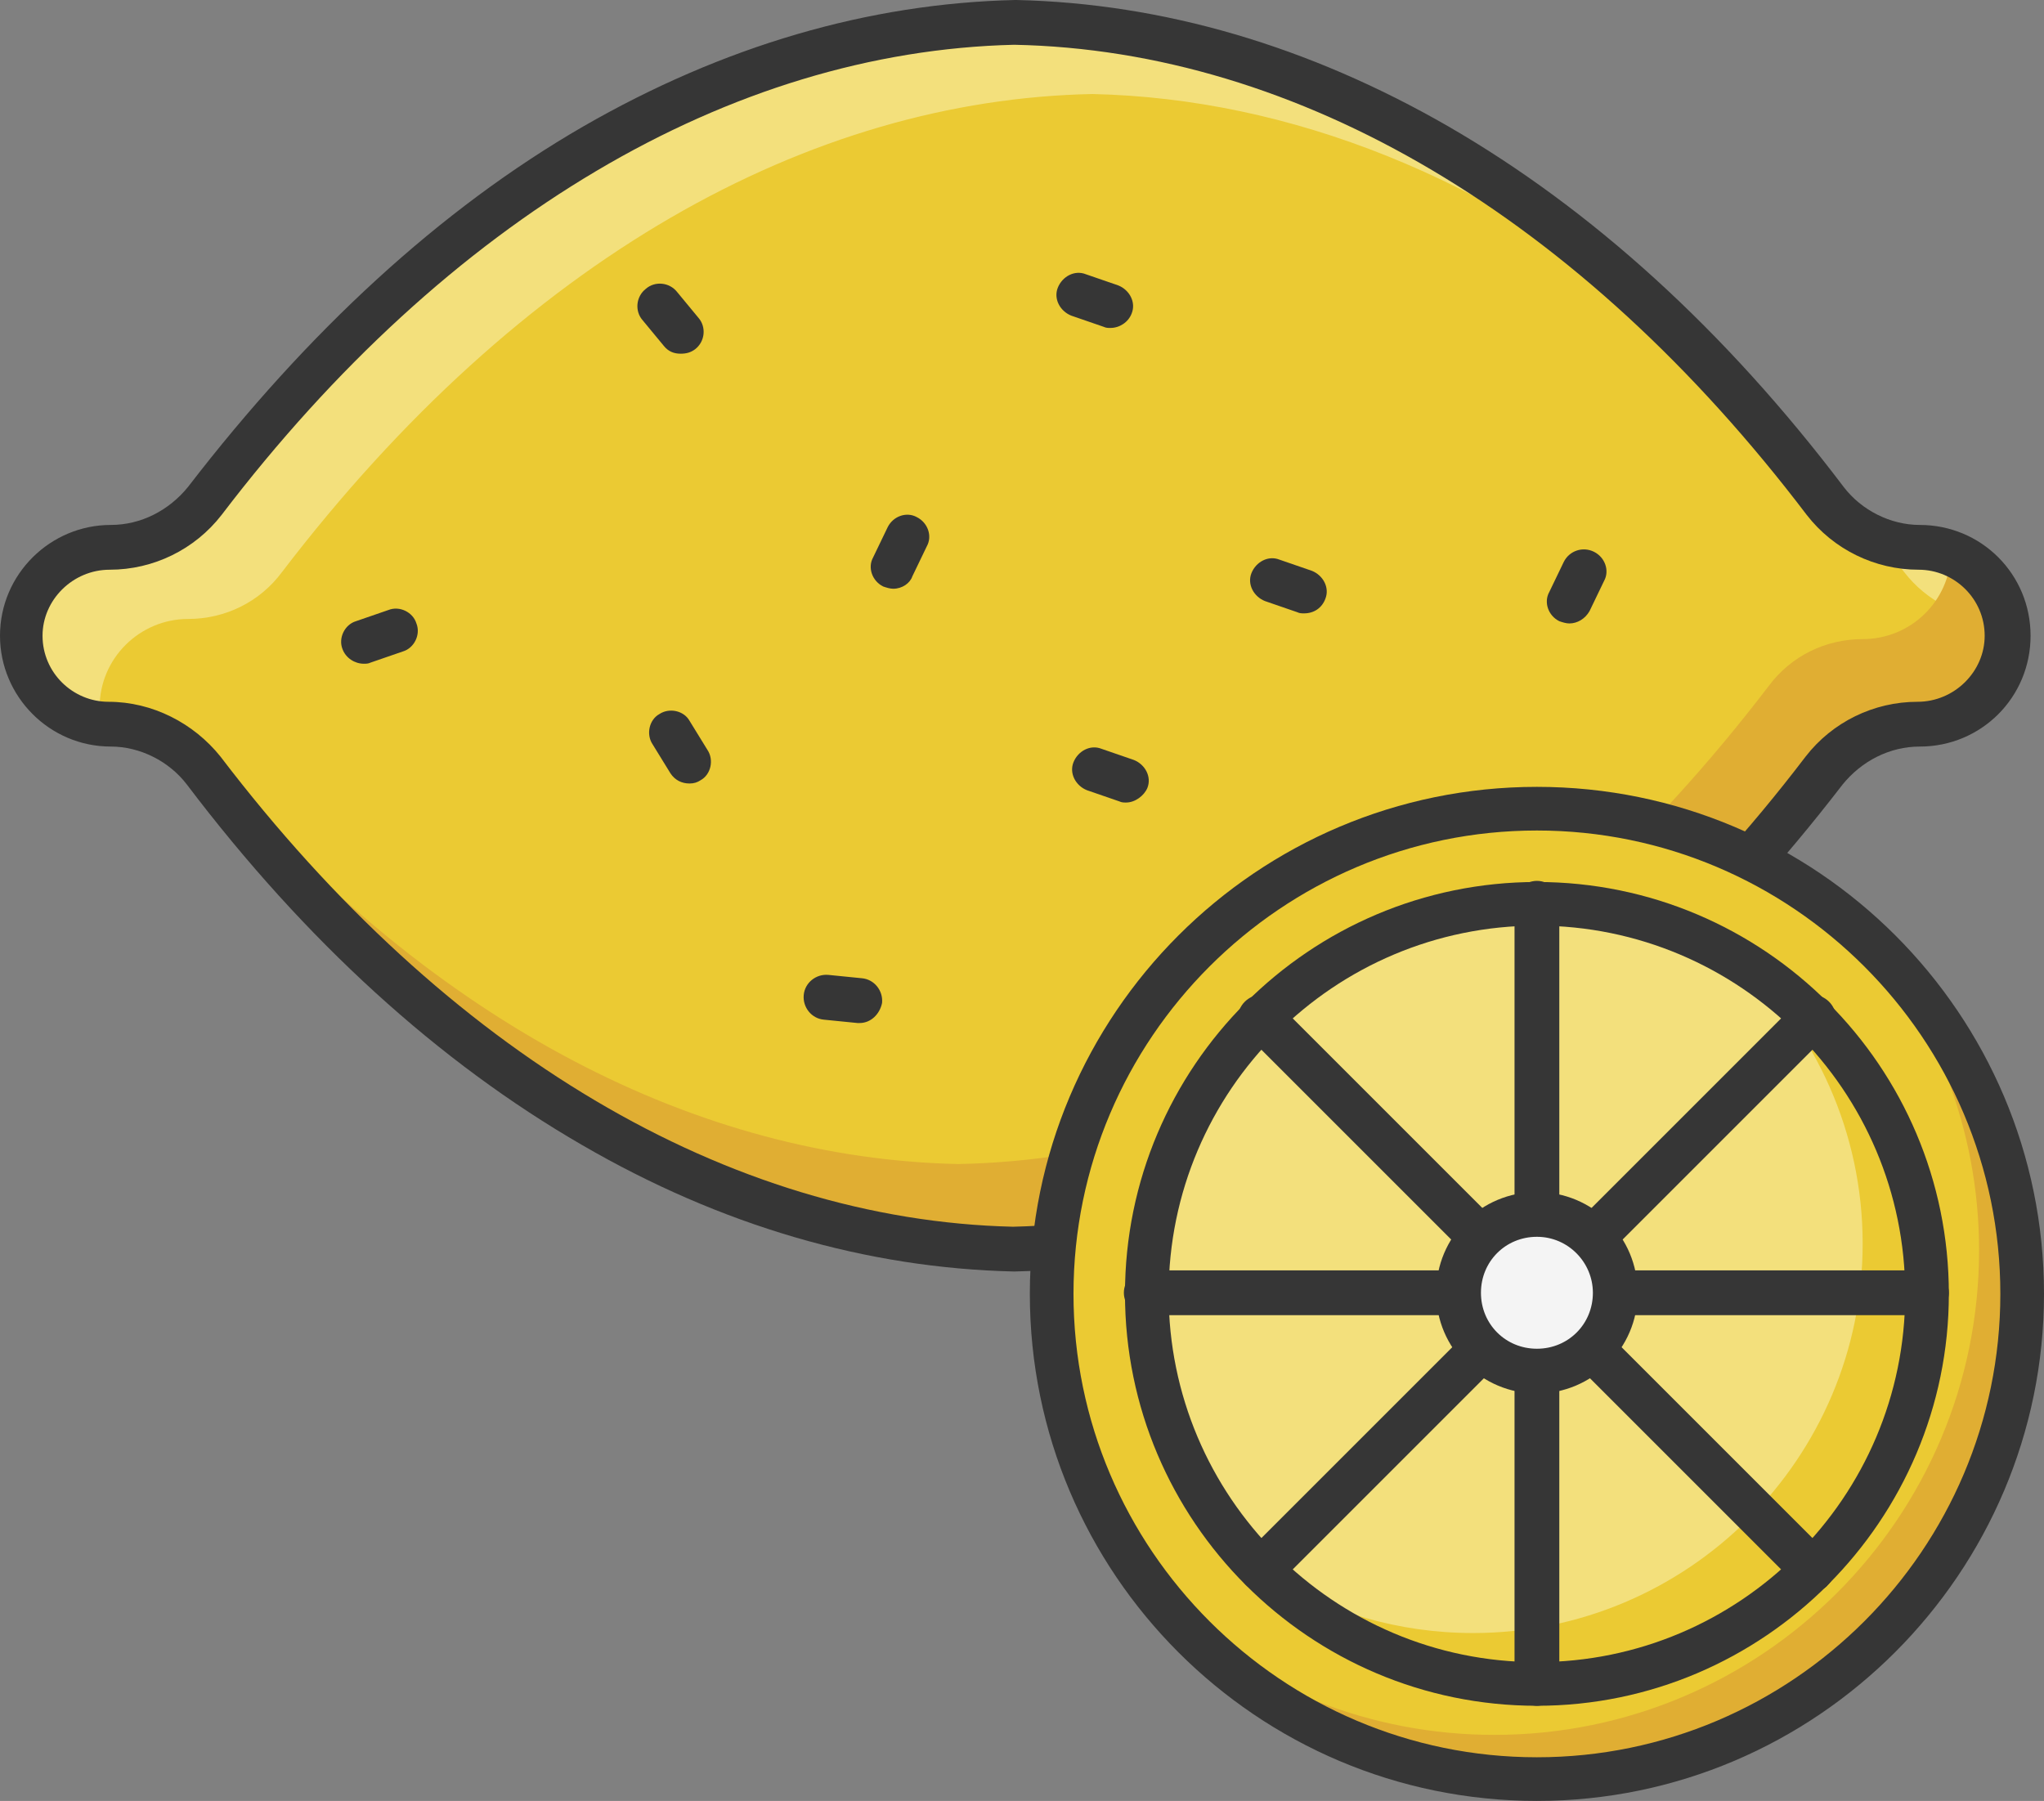 <?xml version="1.0" encoding="utf-8"?>
<!-- Generator: Adobe Illustrator 25.4.1, SVG Export Plug-In . SVG Version: 6.00 Build 0)  -->
<svg version="1.1" id="Layer_1" xmlns="http://www.w3.org/2000/svg" xmlns:xlink="http://www.w3.org/1999/xlink" x="0px" y="0px"
	 viewBox="0 0 182.6 160.9" style="enable-background:new 0 0 182.6 160.9;" xml:space="preserve">
<rect x="0" y="0" width="182.6" height="160.9" fill="#808080" stroke="none"/>
<style type="text/css">
	.st0{fill:#363636;}
	.st1{fill:#EBCA33;}
	.st2{fill:#F3E07C;}
	.st3{fill:#E0AE33;}
	.st4{fill:#F4F4F4;}
</style>
<g>
	<g>
		<path class="st0" d="M137.3,124.3c-4.9,0-8.8-3.9-8.8-8.8s3.9-8.8,8.8-8.8c4.8,0,8.8,3.9,8.8,8.8S142.2,124.3,137.3,124.3z
			 M137.3,110.7c-2.7,0-4.8,2.2-4.8,4.8s2.2,4.8,4.8,4.8c2.7,0,4.8-2.2,4.8-4.8S140,110.7,137.3,110.7z"/>
		<path class="st1" d="M1.8,56.8c0,4.4,3.6,7.9,7.9,7.9l0,0c3.3,0,6.4,1.5,8.4,4.2c21.4,28,47.1,42.2,72.4,42.7
			c25.3-0.6,51-14.7,72.4-42.7c2-2.6,5.1-4.2,8.4-4.2l0,0c4.4,0,7.9-3.6,7.9-7.9c0-4.4-3.6-7.9-7.9-7.9l0,0c-3.3,0-6.4-1.5-8.4-4.2
			C141.5,16.7,115.8,2.5,90.5,2c-25.3,0.6-51,14.7-72.4,42.7c-2,2.6-5.1,4.2-8.4,4.2l0,0C5.4,48.9,1.8,52.4,1.8,56.8z"/>
		<g>
			<path class="st2" d="M170.1,51.1c2,2.6,5.1,4.2,8.4,4.2l0,0c0.2,0,0.4,0,0.7,0c-0.7-3.7-3.9-6.5-7.8-6.5l0,0
				c-1.2,0-2.4-0.2-3.6-0.6C168.6,49.2,169.4,50.2,170.1,51.1z"/>
			<path class="st2" d="M8.9,63.2c0-4.4,3.6-7.9,7.9-7.9l0,0c3.3,0,6.4-1.5,8.4-4.2c21.4-28,47.1-42.2,72.4-42.7
				c17.6,0.4,35.4,7.4,51.8,21c-18.3-17.9-38.7-27-58.9-27.5c-25.3,0.6-51,14.7-72.4,42.7c-2,2.6-5.1,4.2-8.4,4.2l0,0
				c-4.4,0-7.9,3.6-7.9,7.9c0,4.2,3.2,7.6,7.3,7.9C9,64.2,8.9,63.7,8.9,63.2z"/>
		</g>
		<path class="st3" d="M18.2,68.9c21.4,28,47.1,42.2,72.4,42.7c25.3-0.6,51-14.7,72.4-42.7c2-2.6,5.1-4.2,8.4-4.2l0,0
			c4.4,0,7.9-3.6,7.9-7.9c0-3.3-2.1-6.2-5-7.4c-0.1,4.3-3.6,7.7-7.9,7.7l0,0c-3.3,0-6.4,1.5-8.4,4.2c-21.4,28-47.1,42.2-72.4,42.7
			c-23.1-0.5-46.5-12.3-66.7-35.7L18.2,68.9z"/>
		<path class="st0" d="M90.6,113.6L90.6,113.6c-13.2-0.3-26.2-4.1-38.6-11.3c-12.8-7.4-24.7-18.2-35.3-32.2
			c-1.6-2.1-4.2-3.4-6.8-3.4c-5.5,0-9.9-4.5-9.9-9.9c0-5.5,4.5-9.9,9.9-9.9c2.7,0,5.2-1.3,6.9-3.4c10.7-13.9,22.5-24.8,35.3-32.2
			C64.6,4.1,77.6,0.3,90.7,0h0.1c13.1,0.3,26.1,4.1,38.6,11.3c12.8,7.4,24.7,18.2,35.3,32.2c1.6,2.1,4.2,3.4,6.8,3.4
			c5.5,0,9.9,4.4,9.9,9.9s-4.4,9.9-9.9,9.9c-2.7,0-5.2,1.3-6.9,3.4c-10.7,13.9-22.5,24.8-35.3,32.2
			C116.8,109.5,103.8,113.3,90.6,113.6L90.6,113.6z M90.6,4C65.2,4.6,40,19.5,19.8,46c-2.4,3.1-6.1,4.9-10,4.9c-3.3,0-6,2.7-6,5.9
			c0,3.3,2.7,5.9,5.9,5.9c3.9,0,7.6,1.9,10,4.9c20.2,26.5,45.4,41.4,70.8,42c25.4-0.6,50.6-15.5,70.8-42c2.4-3.1,6.1-4.9,10-4.9
			c3.3,0,6-2.7,6-5.9c0-3.3-2.7-5.9-5.9-5.9c-3.9,0-7.6-1.8-10-4.9C141.2,19.4,116,4.5,90.6,4z"/>
		<path class="st0" d="M60.8,31.6c-0.6,0-1.1-0.2-1.5-0.7l-1.9-2.3c-0.7-0.8-0.6-2.1,0.3-2.8c0.8-0.7,2.1-0.6,2.8,0.3l1.9,2.3
			c0.7,0.8,0.6,2.1-0.3,2.8C61.7,31.5,61.3,31.6,60.8,31.6z"/>
		<path class="st0" d="M116.5,54.8c-0.2,0-0.4,0-0.6-0.1l-2.9-1c-1-0.4-1.6-1.5-1.2-2.5s1.5-1.6,2.5-1.2l2.9,1
			c1,0.4,1.6,1.5,1.2,2.5C118.1,54.3,117.4,54.8,116.5,54.8z"/>
		<path class="st0" d="M100.6,71.7c-0.2,0-0.4,0-0.6-0.1l-2.9-1c-1-0.4-1.6-1.5-1.2-2.5s1.5-1.6,2.5-1.2l2.9,1
			c1,0.4,1.6,1.5,1.2,2.5C102.2,71.1,101.4,71.7,100.6,71.7z"/>
		<path class="st0" d="M99.2,29.3c-0.2,0-0.4,0-0.6-0.1l-2.9-1c-1-0.4-1.6-1.5-1.2-2.5s1.5-1.6,2.5-1.2l2.9,1c1,0.4,1.6,1.5,1.2,2.5
			C100.8,28.8,100,29.3,99.2,29.3z"/>
		<path class="st0" d="M79.8,52.6c-0.3,0-0.6-0.1-0.9-0.2c-1-0.5-1.4-1.7-0.9-2.6l1.3-2.7c0.5-1,1.7-1.4,2.6-0.9
			c1,0.5,1.4,1.7,0.9,2.6l-1.3,2.7C81.3,52.1,80.6,52.6,79.8,52.6z"/>
		<path class="st0" d="M140.2,55.7c-0.3,0-0.6-0.1-0.9-0.2c-1-0.5-1.4-1.7-0.9-2.6l1.3-2.7c0.5-1,1.7-1.4,2.7-0.9s1.4,1.7,0.9,2.6
			l-1.3,2.7C141.6,55.3,140.9,55.7,140.2,55.7z"/>
		<path class="st0" d="M61.6,70c-0.7,0-1.3-0.3-1.7-0.9l-1.6-2.6c-0.6-0.9-0.3-2.2,0.6-2.7c0.9-0.6,2.2-0.3,2.7,0.6l1.6,2.6
			c0.6,0.9,0.3,2.2-0.6,2.7C62.3,69.9,62,70,61.6,70z"/>
		<path class="st0" d="M76.8,91.4c-0.1,0-0.1,0-0.2,0l-3-0.3c-1.1-0.1-1.9-1.1-1.8-2.2c0.1-1.1,1.1-1.9,2.2-1.8l3,0.3
			c1.1,0.1,1.9,1.1,1.8,2.2C78.6,90.6,77.8,91.4,76.8,91.4z"/>
		<path class="st0" d="M32.5,59.3c-0.8,0-1.6-0.5-1.9-1.3c-0.4-1,0.2-2.2,1.2-2.5l2.9-1c1-0.4,2.2,0.2,2.5,1.2
			c0.4,1-0.2,2.2-1.2,2.5l-2.9,1C32.9,59.3,32.7,59.3,32.5,59.3z"/>
		<path class="st1" d="M180.6,115.5c0,23.9-19.4,43.3-43.3,43.3S94,139.4,94,115.5s19.4-43.3,43.3-43.3
			C161.2,72.2,180.6,91.6,180.6,115.5z"/>
		<path class="st3" d="M166.1,83.2c6.6,7.6,10.7,17.6,10.7,28.5c0,23.9-19.4,43.3-43.3,43.3c-11.1,0-21.2-4.2-28.8-11
			c7.9,9.1,19.6,14.9,32.7,14.9c23.9,0,43.3-19.4,43.3-43.3C180.6,102.7,175,91.1,166.1,83.2z"/>
		<path class="st0" d="M137.3,160.9c-25,0-45.3-20.3-45.3-45.3s20.3-45.3,45.3-45.3s45.3,20.3,45.3,45.3
			C182.6,140.5,162.3,160.9,137.3,160.9z M137.3,74.2c-22.8,0-41.4,18.6-41.4,41.4s18.6,41.4,41.4,41.4s41.4-18.6,41.4-41.4
			S160.1,74.2,137.3,74.2z"/>
		<path class="st2" d="M172.1,115.5c0,19.2-15.6,34.8-34.8,34.8c-19.2,0-34.8-15.6-34.8-34.8s15.6-34.8,34.8-34.8
			S172.1,96.3,172.1,115.5z"/>
		<path class="st1" d="M155.5,85.8c6.7,6.4,10.9,15.4,10.9,25.3c0,19.2-15.6,34.8-34.8,34.8c-6.7,0-12.9-1.9-18.2-5.1
			c6.2,5.9,14.7,9.5,23.9,9.5c19.2,0,34.8-15.6,34.8-34.8C172.1,103,165.5,91.9,155.5,85.8z"/>
		<path class="st0" d="M137.3,152.4c-20.3,0-36.8-16.5-36.8-36.8s16.5-36.8,36.8-36.8s36.8,16.5,36.8,36.8
			C174.1,135.8,157.6,152.4,137.3,152.4z M137.3,82.7c-18.1,0-32.9,14.7-32.9,32.9c0,18.1,14.7,32.9,32.9,32.9
			c18.1,0,32.9-14.7,32.9-32.9S155.4,82.7,137.3,82.7z"/>
		<path class="st0" d="M137.3,152.4c-1.1,0-2-0.9-2-2V80.7c0-1.1,0.9-2,2-2s2,0.9,2,2v69.7C139.3,151.5,138.4,152.4,137.3,152.4z"/>
		<path class="st0" d="M172.1,117.5h-69.7c-1.1,0-2-0.9-2-2s0.9-2,2-2h69.7c1.1,0,2,0.9,2,2S173.2,117.5,172.1,117.5z"/>
		<path class="st0" d="M161.9,142.2c-0.5,0-1-0.2-1.4-0.6l-49.3-49.3c-0.8-0.8-0.8-2,0-2.8s2-0.8,2.8,0l49.3,49.3
			c0.8,0.8,0.8,2,0,2.8C163,142,162.4,142.2,161.9,142.2z"/>
		<path class="st0" d="M112.7,142.2c-0.5,0-1-0.2-1.4-0.6c-0.8-0.8-0.8-2,0-2.8l49.3-49.3c0.8-0.8,2-0.8,2.8,0s0.8,2,0,2.8
			l-49.3,49.3C113.7,142,113.2,142.2,112.7,142.2z"/>
		<path class="st4" d="M144.3,115.5c0,3.9-3.1,7-7,7s-7-3.1-7-7s3.1-7,7-7C141.2,108.6,144.3,111.7,144.3,115.5z"/>
		<path class="st0" d="M137.3,124.5c-4.9,0-9-4-9-9s4-9,9-9s9,4,9,9S142.2,124.5,137.3,124.5z M137.3,110.5c-2.8,0-5,2.2-5,5
			s2.2,5,5,5s5-2.2,5-5C142.3,112.8,140.1,110.5,137.3,110.5z"/>
	</g>
</g>
</svg>
